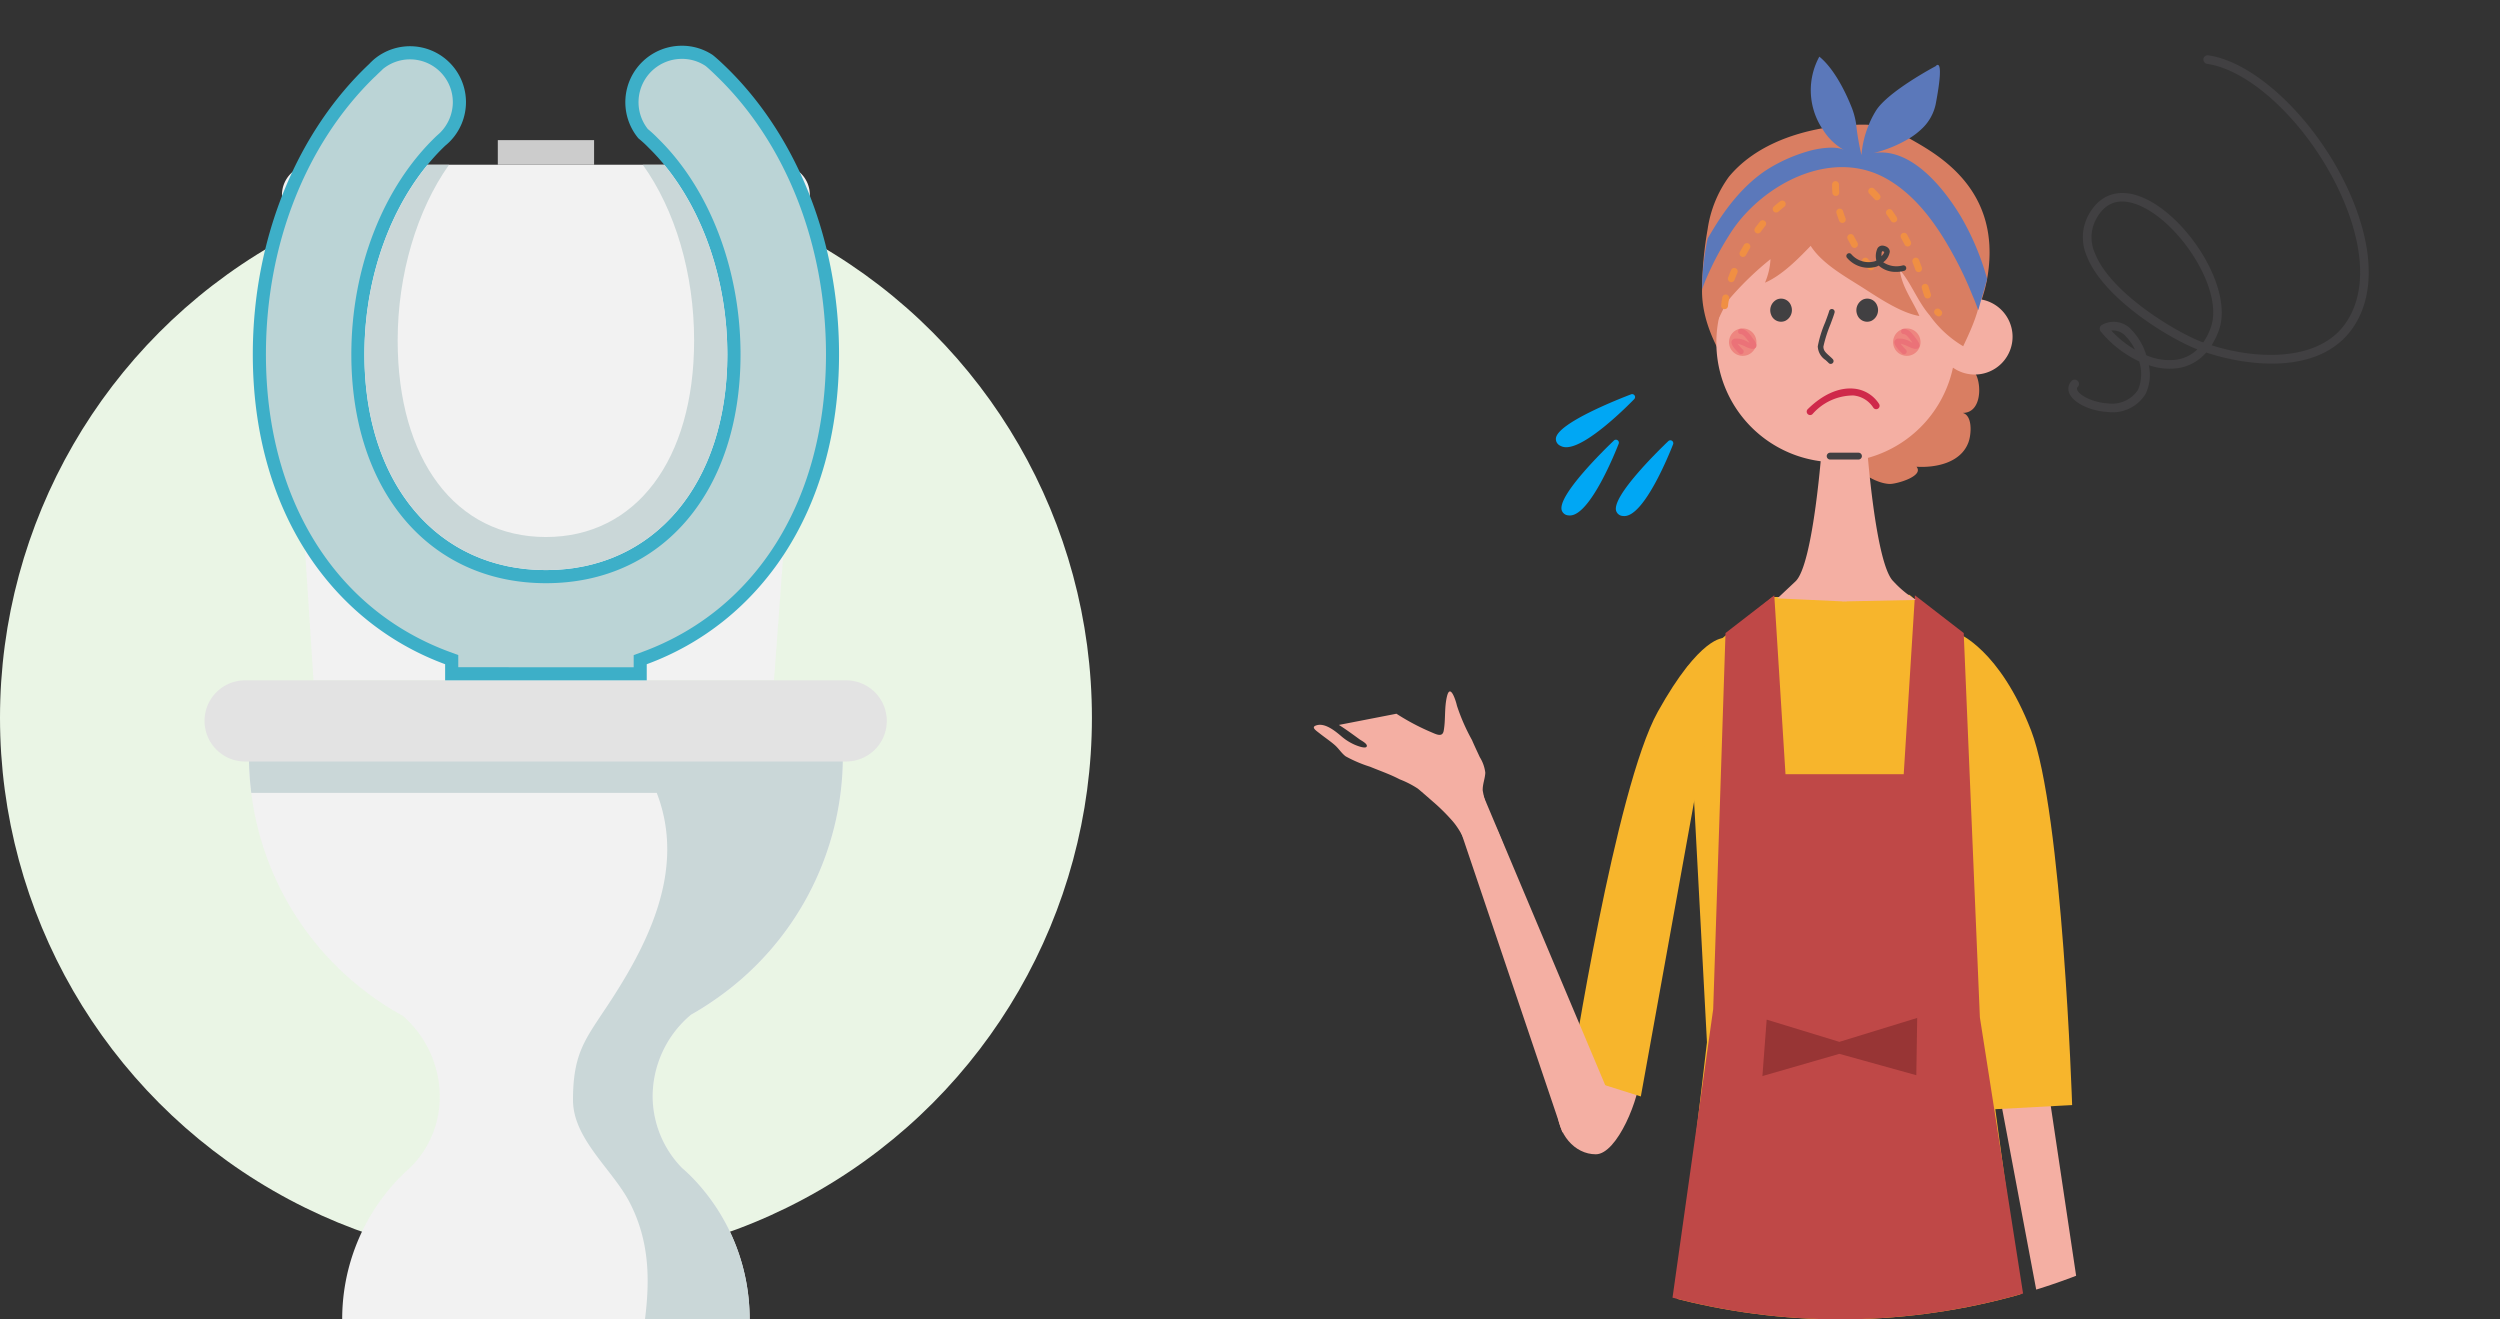 <svg xmlns="http://www.w3.org/2000/svg" xmlns:xlink="http://www.w3.org/1999/xlink" width="284.229" height="150" viewBox="0 0 284.229 150">
  <rect x="0" y="0" width="284.229" height="150" fill="#333333" stroke="none"/>
  <defs>
    <clipPath id="clip-path">
      <circle id="楕円形_22" data-name="楕円形 22" cx="75" cy="75" r="75" transform="translate(955.409 1776.792)" fill="none"/>
    </clipPath>
  </defs>
  <g id="_1910_toilet_reason01_image.svg" data-name="1910_toilet_reason01_image.svg" transform="translate(-821.18 -1776.792)">
    <circle id="楕円形_1" data-name="楕円形 1" cx="62.071" cy="62.071" r="62.071" transform="translate(821.18 1796.322)" fill="#eaf5e5"/>
    <path id="パス_610" data-name="パス 610" d="M1056.337,1820.947a1.3,1.3,0,0,1,.351-.828.488.488,0,1,1,.729.65.3.3,0,0,0-.07.362c.269.647,1.824,1.436,3.5,1.524a3.513,3.513,0,0,0,3.417-1.559,4.706,4.706,0,0,0,.121-3.217,12.519,12.519,0,0,1-4.377-3.413.488.488,0,0,1,.144-.732,2.712,2.712,0,0,1,3.423.622,7.148,7.148,0,0,1,1.623,2.823,6.556,6.556,0,0,0,3.468.5,4.248,4.248,0,0,0,2.334-1.168c-3.431-1.34-10.747-5.891-12.576-10.62a5.331,5.331,0,0,1,.115-4.491c1.289-2.543,3.6-3.311,6.35-2.108,5.031,2.2,10.3,10.391,8.537,15.109a8.669,8.669,0,0,1-.807,1.645c5.207,1.665,11.714,1.736,14.813-1.96,2.541-3.031,2.754-7.818.6-13.481-3.16-8.3-10.305-15.729-15.929-16.555a.5.5,0,0,1-.412-.556.488.488,0,0,1,.555-.412c5.936.872,13.428,8.577,16.7,17.175,2.287,6.009,2.016,11.143-.763,14.458-3.914,4.668-11.618,3.668-16.178,2.155a5.285,5.285,0,0,1-3.183,1.774,7.126,7.126,0,0,1-3.341-.336,5.089,5.089,0,0,1-.358,3.255,4.392,4.392,0,0,1-4.325,2.067c-1.987-.105-3.9-1.039-4.351-2.126A1.3,1.3,0,0,1,1056.337,1820.947Zm16.463-8.44c.149-4.324-4.245-10.539-8.3-12.316-2.306-1.01-4.017-.454-5.083,1.654a4.384,4.384,0,0,0-.076,3.7c1.772,4.583,9.278,9.019,12.11,10.1.073.028.145.056.219.083a7.524,7.524,0,0,0,.842-1.658A4.9,4.9,0,0,0,1072.8,1812.507Zm-8.9,4.03a5.288,5.288,0,0,0-1.016-1.485,1.923,1.923,0,0,0-1.669-.678A11.707,11.707,0,0,0,1063.9,1816.537Z" fill="#414042"/>
    <path id="パス_611" data-name="パス 611" d="M999.255,1827.636c2.362,0,7.183-4.91,7.725-5.47a.333.333,0,0,0-.358-.543c-1.4.535-8.416,3.29-8.551,5.023a.846.846,0,0,0,.5.823,1.354,1.354,0,0,0,.681.167Z" fill="#00a7f4"/>
    <path id="パス_612" data-name="パス 612" d="M1005.085,1826.839a.334.334,0,0,0-.415.036c-1.087,1.038-6.478,6.3-5.929,7.949a.846.846,0,0,0,.783.564,1.331,1.331,0,0,0,.141.008h0c2.312,0,5.221-7.324,5.546-8.159A.334.334,0,0,0,1005.085,1826.839Z" fill="#00a7f4"/>
    <path id="パス_613" data-name="パス 613" d="M1011.271,1826.906a.332.332,0,0,0-.415.036c-1.087,1.038-6.478,6.3-5.929,7.95a.847.847,0,0,0,.783.563,1.1,1.1,0,0,0,.142.009c2.311,0,5.22-7.325,5.545-8.16A.334.334,0,0,0,1011.271,1826.906Z" fill="#00a7f4"/>
    <g id="グループ_216" data-name="グループ 216">
      <g id="グループ_215" data-name="グループ 215">
        <path id="パス_683" data-name="パス 683" d="M895.376,1901.514a11.732,11.732,0,0,0,3.288,8.011c.018.019.038.038.057.056a19.879,19.879,0,0,1,1.984,1.985,23.053,23.053,0,0,1,5.7,15.226H860.085a23.055,23.055,0,0,1,5.629-15.133,21.582,21.582,0,0,1,2.059-2.078.629.629,0,0,0,.057-.056,11.247,11.247,0,0,0,3.346-8.011,12.2,12.2,0,0,0-4.232-9.257,29.085,29.085,0,0,1-3.1-1.927,33.673,33.673,0,0,1-14.359-27.641h67.522a33.634,33.634,0,0,1-14.509,27.735,32.214,32.214,0,0,1-2.757,1.739A12.162,12.162,0,0,0,895.376,1901.514Z" fill="#f2f2f2"/>
        <path id="パス_684" data-name="パス 684" d="M895.38,1901.514a11.722,11.722,0,0,0,3.288,8.011l.055.056a19.685,19.685,0,0,1,1.986,1.985,23.053,23.053,0,0,1,5.7,15.226h-11.9c.547-4.42.567-8.9-1.8-13.4-1.946-3.683-6.385-7.141-6.385-11.542,0-5.026,1.265-6.727,3.458-10.033,4.968-7.368,9.484-16.041,6.064-24.881h-46.1a35.417,35.417,0,0,1-.262-4.252h67.522a33.63,33.63,0,0,1-14.511,27.735,32.213,32.213,0,0,1-2.757,1.739A12.166,12.166,0,0,0,895.38,1901.514Z" fill="#cad7d8"/>
        <path id="パス_685" data-name="パス 685" d="M913.25,1798.954l-4.073,55.187H856.822l-3.586-55.187a3.438,3.438,0,0,1,3.436-3.436H909.83A3.425,3.425,0,0,1,913.25,1798.954Z" fill="#f2f2f2"/>
        <path id="パス_686" data-name="パス 686" d="M922,1858.755a4.6,4.6,0,0,1-1.36,3.27,4.645,4.645,0,0,1-3.255,1.345H849.117a4.615,4.615,0,1,1,0-9.229h68.268A4.618,4.618,0,0,1,922,1858.755Z" fill="#e3e3e3"/>
        <path id="パス_687" data-name="パス 687" d="M916.572,1817.087c0,17.885-9.111,30.539-21.863,35.221v1.834H871.788v-1.834c-12.767-4.7-21.866-17.349-21.866-35.221,0-13.485,5.207-25.461,13.232-33.021,0-.014,0-.014.014-.014.085-.085.154-.17.239-.241.114-.113.229-.212.339-.31a6.364,6.364,0,0,1,10.412,4.909,6.4,6.4,0,0,1-1.849,4.486c-.156.155-.326.31-.5.451-5.5,5.219-9.2,14.007-9.2,23.74,0,14.671,8.292,24.516,20.638,24.516,12.328,0,20.624-9.845,20.624-24.516,0-9.578-3.586-18.252-8.933-23.485a13.536,13.536,0,0,0-1.183-1.087l-.012-.015a6.422,6.422,0,0,1,4.951-10.508,6.325,6.325,0,0,1,3.525,1.058c.523.422,1.014.888,1.512,1.367C911.553,1792.007,916.572,1803.813,916.572,1817.087Z" fill="#3dafc8"/>
        <path id="パス_688" data-name="パス 688" d="M903.875,1817.082c0,14.68-8.294,24.523-20.632,24.523s-20.63-9.843-20.63-24.523c0-8.483,2.8-16.247,7.179-21.557h2.438c-3.646,5.14-5.839,12.469-5.839,19.971,0,13.583,6.612,22.35,16.852,22.35s16.852-8.767,16.852-22.35c0-7.595-2.151-14.831-5.836-19.971H896.7C901.058,1800.816,903.875,1808.6,903.875,1817.082Z" fill="#cad7d8"/>
        <path id="パス_689" data-name="パス 689" d="M873.282,1852.649v-1.382l-.977-.36c-13.079-4.811-20.891-17.455-20.891-33.82,0-12.439,4.5-23.9,12.354-31.542h.01l.4-.393.469-.442v-.013c.026-.024.054-.046.079-.069a4.87,4.87,0,0,1,7.937,3.782,4.932,4.932,0,0,1-1.421,3.444c-.111.111-.249.234-.383.348-6.121,5.8-9.735,15.081-9.735,24.885,0,15.557,8.9,26.009,22.132,26.009s22.116-10.452,22.116-26.009c0-9.625-3.5-18.8-9.379-24.553a14.323,14.323,0,0,0-1.159-1.071,4.927,4.927,0,0,1,3.869-7.978,4.827,4.827,0,0,1,2.7.808c.377.312.839.75,1.3,1.2,7.873,7.639,12.385,19.157,12.385,31.6,0,16.375-7.808,29.018-20.888,33.82l-.975.359v1.383Z" fill="#bbd4d6"/>
        <rect id="長方形_21" data-name="長方形 21" width="10.947" height="2.799" transform="translate(877.776 1792.723)" fill="#ccc"/>
      </g>
    </g>
    <g id="グループ_232" data-name="グループ 232">
      <g id="グループ_231" data-name="グループ 231" clip-path="url(#clip-path)">
        <g id="グループ_230" data-name="グループ 230">
          <g id="グループ_229" data-name="グループ 229">
            <g id="グループ_226" data-name="グループ 226">
              <g id="グループ_225" data-name="グループ 225">
                <path id="パス_721" data-name="パス 721" d="M1048.68,1902.154l5.006,26.608,4.522-.3-4.038-27.034Z" fill="#f4afa3"/>
                <path id="パス_722" data-name="パス 722" d="M1065.753,1942.318a33.232,33.232,0,0,0-2.742-3.746,28.678,28.678,0,0,1-2.992-4.413,23.667,23.667,0,0,1-1.953-6.273c-.218-1.007-.265-3.9-1.531-4.294a5.5,5.5,0,0,0-1.2.08c-1.111.017-2.223-.031-2.3,1.065-.159,2.245.935,5.018,1.356,7.209a54.092,54.092,0,0,1,.847,8.385c.054,1.593-.557,3.848.493,5.249.861,1.151,2.251,1.824,3.086,3.116a5.55,5.55,0,0,0,1.675,1.955c.628.38,1.412.375,2.038.734s.884,1.089,1.54,1.307c1.7.57,2.631-1.6,3-2.894.26-.9-.429-1.662-.092-2.522s.658-.452.469-1.575a10.142,10.142,0,0,0-1.674-3.353Z" fill="#f4afa3"/>
              </g>
            </g>
            <path id="パス_723" data-name="パス 723" d="M1043.815,1848.812s4.7,1.781,8.28,11.018,4.67,42.6,4.67,42.6l-9.473.507Z" fill="#f7b52c"/>
            <path id="パス_724" data-name="パス 724" d="M1038.212,2075.242v15.292l3.656-1.5,2.138-14.143Z" fill="#f4afa3"/>
            <path id="パス_725" data-name="パス 725" d="M1042.031,2088.912l-3.686-.344s-8.089,12.227.132,13.479C1047.3,2103.389,1042.031,2088.912,1042.031,2088.912Z" fill="#f7b52c"/>
            <path id="パス_726" data-name="パス 726" d="M1018.849,2075.242v15.292l3.882-1.025,1.552-14.614Z" fill="#f4afa3"/>
            <path id="パス_727" data-name="パス 727" d="M1022.836,2089.37l-3.854-.8s-22.326,13.332-14.1,14.581C1013.7,2104.493,1022.836,2089.37,1022.836,2089.37Z" fill="#f7b52c"/>
            <path id="パス_728" data-name="パス 728" d="M1032.292,1967.318s.767,37.291,1.765,56.238c.952,18.095,3.822,51.853,3.822,51.853s4.454-.276,6.128-.515,9.085-108.77,9.085-108.77Z" fill="#87b7be"/>
            <path id="パス_729" data-name="パス 729" d="M1010.181,1968.276s3.73,49.037,5.309,72.264c1.228,18.078,2.1,36.267,2.1,36.267l7.41-1.067c1.674-.237,5.977-108.66,5.977-108.66Z" fill="#87b7be"/>
            <path id="パス_730" data-name="パス 730" d="M1038.281,1844.42l-15.568.251-9.743,7.962,2.276,42.652-12.56,107.235,58.694-.778L1046.746,1893.4l.47-41.372Z" fill="#f7b52c"/>
            <path id="パス_731" data-name="パス 731" d="M1042.171,2067.889h-.027a.378.378,0,0,1-.352-.4l.03-.438a.379.379,0,1,1,.757.052l-.03.438A.379.379,0,0,1,1042.171,2067.889Zm.18-2.633h-.026a.381.381,0,0,1-.353-.4l.06-.878a.384.384,0,0,1,.405-.352.379.379,0,0,1,.352.4l-.06.878A.38.38,0,0,1,1042.351,2065.256Zm.21-3.074h-.026a.38.38,0,0,1-.353-.405l.061-.878a.379.379,0,0,1,.757.052l-.061.878A.379.379,0,0,1,1042.561,2062.182Zm.211-3.074h-.027a.378.378,0,0,1-.352-.4l.06-.879a.385.385,0,0,1,.4-.352.379.379,0,0,1,.353.4l-.06.878A.38.38,0,0,1,1042.772,2059.108Zm.21-3.074h-.026a.379.379,0,0,1-.353-.4l.06-.878a.379.379,0,1,1,.757.051l-.06.879A.378.378,0,0,1,1042.982,2056.034Zm.211-3.073h-.027a.379.379,0,0,1-.352-.405l.06-.878a.379.379,0,1,1,.757.052l-.06.878A.381.381,0,0,1,1043.193,2052.961Zm.21-3.074h-.026a.381.381,0,0,1-.353-.405l.06-.878a.379.379,0,1,1,.757.052l-.06.878A.38.38,0,0,1,1043.4,2049.887Zm.21-3.074h-.026a.38.38,0,0,1-.353-.405l.06-.878a.384.384,0,0,1,.405-.352.378.378,0,0,1,.352.4l-.06.878A.379.379,0,0,1,1043.613,2046.813Zm.211-3.074h-.027a.378.378,0,0,1-.352-.4l.06-.879a.384.384,0,0,1,.4-.352.379.379,0,0,1,.353.4l-.06.878A.38.38,0,0,1,1043.824,2043.739Zm.21-3.074h-.026a.379.379,0,0,1-.353-.4l.06-.878a.385.385,0,0,1,.405-.353.378.378,0,0,1,.352.4l-.06.879A.379.379,0,0,1,1044.034,2040.665Zm.211-3.074h-.027a.378.378,0,0,1-.352-.4l.06-.878a.379.379,0,1,1,.757.052l-.06.878A.38.38,0,0,1,1044.245,2037.591Zm.21-3.073h-.027a.381.381,0,0,1-.352-.4l.06-.878a.379.379,0,1,1,.757.052l-.06.878A.38.38,0,0,1,1044.455,2034.518Zm.21-3.074h-.026a.38.38,0,0,1-.353-.405l.06-.878a.383.383,0,0,1,.405-.352.378.378,0,0,1,.352.4l-.06.878A.38.38,0,0,1,1044.665,2031.444Zm.211-3.074h-.027a.378.378,0,0,1-.352-.4l.06-.879a.379.379,0,0,1,.757.052l-.06.878A.38.38,0,0,1,1044.876,2028.37Zm.21-3.074h-.026a.379.379,0,0,1-.353-.4l.06-.878a.384.384,0,0,1,.405-.353.378.378,0,0,1,.352.4l-.06.879A.379.379,0,0,1,1045.086,2025.3Zm.21-3.074h-.026a.378.378,0,0,1-.352-.4l.06-.878a.379.379,0,1,1,.757.052l-.06.878A.38.38,0,0,1,1045.3,2022.222Zm.211-3.073h-.027a.381.381,0,0,1-.352-.4l.06-.878a.379.379,0,1,1,.757.052l-.06.878A.38.38,0,0,1,1045.507,2019.149Zm.21-3.074h-.026a.38.38,0,0,1-.353-.405l.06-.878a.379.379,0,1,1,.757.052l-.06.878A.38.38,0,0,1,1045.717,2016.075Zm.211-3.074h-.027a.378.378,0,0,1-.352-.4l.06-.879a.384.384,0,0,1,.4-.352.379.379,0,0,1,.353.4l-.06.878A.38.38,0,0,1,1045.928,2013Zm.21-3.074h-.026a.379.379,0,0,1-.353-.4l.06-.878a.379.379,0,1,1,.757.051l-.06.879A.379.379,0,0,1,1046.138,2009.927Zm.21-3.074h-.026a.38.38,0,0,1-.353-.4l.06-.878a.38.38,0,0,1,.758.052l-.061.878A.378.378,0,0,1,1046.348,2006.853Z" fill="#5e8da4"/>
            <path id="パス_732" data-name="パス 732" d="M1046.276,1892.463l-1.838-43.7-5.546-4.288-1.275,20.335h-13.441l-1.275-20.335-5.545,4.288-1.4,42.761-11.37,80.632,26.556.38,27.6-.38Z" fill="#bf4847"/>
            <path id="パス_733" data-name="パス 733" d="M1038.866,1829.662c1.5,1.168-2.1,2.192-2.875,2.152-1.964-.1-4.486-2.059-5.424-3.766-1.85-3.366-.155-9.884,2.984-11.925a7.394,7.394,0,0,1,5.631-1.168,2.247,2.247,0,0,1,1.406,3.226c2.43-2.316,4.867.218,5.335,1.392.554,1.387.4,4.161-1.595,4.163,1.14.317.975,2.441.656,3.324-.868,2.4-3.829,2.947-6.012,2.789C1038.959,1829.874,1038.852,1829.65,1038.866,1829.662Z" fill="#d97e62"/>
            <path id="パス_734" data-name="パス 734" d="M1047.156,1808.172c-1.273,7.988-9.26,15.281-9.26,15.281l-16.206-.116s-7.147-6.6-7-13.664a41.223,41.223,0,0,1,.634-6.824,13.384,13.384,0,0,1,2.41-5.952c2.847-3.435,7.186-4.9,10.606-5.513a28.254,28.254,0,0,1,3.873-.406c.842-.033,1.355,0,1.355,0l.076.016,3.328.871a13.113,13.113,0,0,1,1.282.663C1041.374,1794.306,1048.744,1798.215,1047.156,1808.172Z" fill="#d97e62"/>
            <path id="パス_735" data-name="パス 735" d="M1043.5,1815.075a13.6,13.6,0,1,1-13.886-12.928A13.419,13.419,0,0,1,1043.5,1815.075Z" fill="#f4afa3"/>
            <path id="パス_736" data-name="パス 736" d="M1049.991,1814.986a4.3,4.3,0,1,1-4.4-4.211A4.309,4.309,0,0,1,1049.991,1814.986Z" fill="#f4afa3"/>
            <path id="パス_737" data-name="パス 737" d="M1016.8,1806.486a24.48,24.48,0,0,0-1,4.317c-.107.836-.6,2.822.019,3.507.874-1.19,1.243-2.735,2.263-3.862a35.572,35.572,0,0,1,4.387-4.193,7.8,7.8,0,0,1-.624,2.677c1.919-.827,3.763-2.7,5.193-4.187,1.329,2.071,3.977,3.508,5.962,4.778,1.741,1.113,4.336,2.871,6.4,3.193-.756-1.739-2-3.3-2.234-5.258,1.308,1.525,2.034,3.6,3.394,5.177a12.445,12.445,0,0,0,3.818,3.521c1.458-3.05,2.621-5.834,1.926-9.422a15.39,15.39,0,0,0-3.928-7.115,12.637,12.637,0,0,0-6.628-3.522c-.816-.2-1.989.049-2.761-.383a4.052,4.052,0,0,0-2.166-.5,15.622,15.622,0,0,0-10.249,4.37C1018.479,1801.466,1017.653,1803.762,1016.8,1806.486Z" fill="#d97e62"/>
            <path id="パス_738" data-name="パス 738" d="M1024.806,1811.539a1.363,1.363,0,0,1-.657,1.732,1.2,1.2,0,0,1-1.608-.7,1.361,1.361,0,0,1,.663-1.73A1.2,1.2,0,0,1,1024.806,1811.539Z" fill="#414042"/>
            <path id="パス_739" data-name="パス 739" d="M1034.6,1811.539a1.364,1.364,0,0,1-.659,1.732,1.2,1.2,0,0,1-1.61-.7,1.365,1.365,0,0,1,.665-1.73A1.2,1.2,0,0,1,1034.6,1811.539Z" fill="#414042"/>
            <path id="パス_740" data-name="パス 740" d="M1029.318,1818.165a.32.32,0,0,1-.232-.1c-.115-.122-.244-.237-.369-.349a1.953,1.953,0,0,1-.872-1.552,12.868,12.868,0,0,1,.844-2.721c.2-.541.392-1.053.449-1.278a.319.319,0,0,1,.619.156c-.065.259-.252.762-.469,1.344a15.107,15.107,0,0,0-.8,2.518c-.012.438.229.675.658,1.056.135.121.274.245.408.387a.32.32,0,0,1-.232.539Z" fill="#414042"/>
            <g id="グループ_227" data-name="グループ 227">
              <path id="パス_741" data-name="パス 741" d="M1026.978,1823.982a.385.385,0,0,1-.277-.116.389.389,0,0,1,0-.551c1.7-1.68,3.577-2.509,5.274-2.335a3.784,3.784,0,0,1,2.834,1.729.389.389,0,1,1-.648.432,3.027,3.027,0,0,0-2.266-1.386,6.156,6.156,0,0,0-4.647,2.115A.388.388,0,0,1,1026.978,1823.982Z" fill="#cf294a"/>
            </g>
            <path id="パス_742" data-name="パス 742" d="M1047.1,1808.5l-1.01,3.556c-.211-.618-.467-1.237-.693-1.762a40.806,40.806,0,0,0-2.215-4.657c-1.791-3.254-4.127-6.583-7.472-8.5-5.378-3.074-11.827-.467-15.833,3.69a15.825,15.825,0,0,0-2.14,2.758,34.71,34.71,0,0,0-2.486,4.685c-.2.452-.376.919-.558,1.4a29.379,29.379,0,0,1,.634-5.774c.649-1.01,2.845-5.253,6.7-7.786a18.043,18.043,0,0,1,4.671-2.108c1.039-.318,3.163-.693,4.174-.136a6.674,6.674,0,0,1-2.532-2.485.347.347,0,0,1-.09-.122,7.984,7.984,0,0,1-.227-8.028c1.643,1.326,2.969,3.961,3.722,5.889a8.832,8.832,0,0,1,.437,1.613,1.378,1.378,0,0,1,.031.242,28.144,28.144,0,0,0,.6,3.448,11.185,11.185,0,0,1,.829-3.432,10.358,10.358,0,0,1,.8-1.585c1.356-2.214,6.81-5.093,6.81-5.093s1.084-1.37,0,4.326a5.355,5.355,0,0,1-1.7,2.907,8.076,8.076,0,0,1-1.3.979,14.751,14.751,0,0,1-4.083,1.673c4.338-.723,8.1,4.128,9.973,7.259A29.792,29.792,0,0,1,1047.1,1808.5Z" fill="#5b78ba"/>
            <path id="パス_743" data-name="パス 743" d="M1031.123,1845.161,1039,1845a11.991,11.991,0,0,1-2.556-2.113c-2.056-1.935-3.026-15.6-3.026-15.6h-2.539v0h-2.54s-.968,13.669-3.024,15.6l-2.057,1.936,7.381.34v.023l.241-.011.241.011Z" fill="#f4afa3"/>
            <path id="パス_744" data-name="パス 744" d="M1033.89,1807.511a.389.389,0,0,1-.248-.089,5.29,5.29,0,0,1-.685-.693.389.389,0,1,1,.6-.5,4.49,4.49,0,0,0,.583.591.389.389,0,0,1-.248.69Zm-1.867-2.533a.389.389,0,0,1-.341-.2c-.089-.16-.173-.316-.253-.464l-.181-.333a.389.389,0,0,1,.685-.371l.181.333c.079.146.163.3.25.458a.39.39,0,0,1-.341.579Zm-1.385-2.843a.389.389,0,0,1-.364-.249c-.113-.294-.216-.59-.306-.879a.39.39,0,0,1,.745-.23c.084.272.181.551.288.828a.389.389,0,0,1-.363.53Zm-.743-3.064a.389.389,0,0,1-.387-.357c-.022-.258-.033-.516-.033-.767,0-.059,0-.118,0-.177a.388.388,0,0,1,.389-.381h.008a.389.389,0,0,1,.382.4c0,.054,0,.108,0,.161,0,.229.01.465.03.7a.389.389,0,0,1-.355.421Z" fill="#f08f43"/>
            <path id="パス_745" data-name="パス 745" d="M1041.593,1812.764a.387.387,0,0,1-.243-.086c-.052-.041-.1-.083-.149-.127a.389.389,0,1,1,.523-.577c.037.033.075.065.114.1a.39.39,0,0,1-.245.693Zm-1.264-2.039a.39.39,0,0,1-.368-.262c-.1-.276-.181-.556-.266-.832l-.013-.043a.39.39,0,1,1,.745-.228l.014.043c.081.267.164.538.256.805a.388.388,0,0,1-.24.495A.379.379,0,0,1,1040.329,1810.725Zm-1.018-2.995a.389.389,0,0,1-.365-.256c-.1-.28-.208-.56-.316-.838a.39.39,0,1,1,.726-.283c.11.283.217.568.321.853a.39.39,0,0,1-.231.5A.4.4,0,0,1,1039.311,1807.73Zm-1.245-2.913a.38.38,0,0,1-.333-.194l-.015-.029c-.134-.256-.273-.516-.414-.771a.39.39,0,0,1,.683-.375q.214.389.425.791a.393.393,0,0,1-.346.578Zm-1.572-2.735a.391.391,0,0,1-.328-.178c-.163-.253-.33-.5-.5-.736a.39.39,0,0,1,.637-.449c.172.244.345.5.514.761a.389.389,0,0,1-.115.539A.382.382,0,0,1,1036.494,1802.082Zm-1.909-2.519a.387.387,0,0,1-.29-.13c-.2-.218-.4-.435-.606-.644a.39.39,0,0,1,.554-.548c.216.218.429.445.632.673a.389.389,0,0,1-.29.649Z" fill="#f08f43"/>
            <path id="パス_746" data-name="パス 746" d="M1017.251,1811.938h-.037a.39.39,0,0,1-.352-.424c.028-.294.074-.608.138-.934a.39.39,0,0,1,.765.151,8.611,8.611,0,0,0-.127.855A.389.389,0,0,1,1017.251,1811.938Zm.763-3.063a.371.371,0,0,1-.135-.024.39.39,0,0,1-.23-.5c.105-.281.22-.569.343-.857a.389.389,0,1,1,.716.306c-.118.277-.228.553-.328.823A.392.392,0,0,1,1018.014,1808.875Zm1.326-2.872a.389.389,0,0,1-.341-.576c.146-.268.3-.537.455-.8a.389.389,0,1,1,.669.4c-.151.254-.3.514-.441.774A.389.389,0,0,1,1019.34,1806Zm1.693-2.672a.389.389,0,0,1-.314-.62c.186-.253.374-.5.56-.732a.389.389,0,0,1,.608.487c-.179.224-.36.461-.539.705A.389.389,0,0,1,1021.033,1803.331Zm2.081-2.38a.389.389,0,0,1-.263-.676,9.133,9.133,0,0,1,.725-.6.389.389,0,0,1,.466.624,8.625,8.625,0,0,0-.664.554A.391.391,0,0,1,1023.114,1800.951Z" fill="#f08f43"/>
            <path id="パス_747" data-name="パス 747" d="M1039.528,1815.689a1.559,1.559,0,1,1-1.561-1.557A1.559,1.559,0,0,1,1039.528,1815.689Z" fill="#ee8680"/>
            <path id="パス_748" data-name="パス 748" d="M1020.872,1815.689a1.559,1.559,0,1,1-1.559-1.557A1.557,1.557,0,0,1,1020.872,1815.689Z" fill="#ee8680"/>
            <path id="パス_749" data-name="パス 749" d="M1037.648,1817.063a.3.3,0,0,1-.2-.081c-.482-.453-1.025-1.066-.869-1.414a.491.491,0,0,1,.285-.265,2.4,2.4,0,0,1,1.579.378l.1.044.072.03-.042-.056c-.03-.04-.065-.087-.1-.137-.186-.255-.571-.782-.836-.782h-.016a.3.3,0,0,1-.01-.6h.026c.569,0,1.019.617,1.318,1.027.035.047.067.091.1.129.245.326.489.7.272.972s-.639.125-1.017-.038l-.11-.051a4.518,4.518,0,0,0-.938-.353,6.273,6.273,0,0,0,.6.678.3.3,0,0,1,.013.422A.294.294,0,0,1,1037.648,1817.063Z" fill="#eb7278"/>
            <path id="パス_750" data-name="パス 750" d="M1019.126,1817.063a.3.3,0,0,1-.2-.079c-.32-.3-1.045-1.025-.875-1.414a.491.491,0,0,1,.287-.267,2.4,2.4,0,0,1,1.576.376l.1.046.069.029-.04-.054q-.047-.061-.1-.135c-.186-.256-.57-.785-.837-.785h-.017a.3.3,0,0,1-.01-.6c.584-.026,1.043.612,1.347,1.031.034.046.064.088.093.126.245.325.49.7.274.971s-.639.125-1.018-.039l-.113-.051a4.491,4.491,0,0,0-.934-.352,6.3,6.3,0,0,0,.6.676.3.3,0,0,1-.2.518Z" fill="#eb7278"/>
            <path id="パス_751" data-name="パス 751" d="M1032.472,1829.038h-3.218a.389.389,0,1,1,0-.779h3.218a.389.389,0,0,1,0,.779Z" fill="#414042"/>
            <path id="パス_752" data-name="パス 752" d="M1007.677,1898.692c0,2.85-2.641,9.332-5.065,9.332s-4.39-2.31-4.39-5.16,1.966-5.161,4.39-5.161S1007.677,1895.841,1007.677,1898.692Z" fill="#f4afa3"/>
            <path id="パス_753" data-name="パス 753" d="M1017.143,1849.342s-2.658-.291-7.481,8.364-9.86,41.246-9.86,41.246l7.927,2.5Z" fill="#f7b52c"/>
            <g id="グループ_228" data-name="グループ 228">
              <path id="パス_754" data-name="パス 754" d="M973.4,1859.211c.822.51,1.594,1.09,2.377,1.655.17.123.968.515.775.819-.165.258-1.069-.107-1.3-.2a6.049,6.049,0,0,1-1.556-.971c-.674-.576-1.8-1.514-2.762-1.281-.825.2-.117.623.339.986.564.448,1.158.836,1.694,1.311.422.377.767.938,1.213,1.257a15.292,15.292,0,0,0,2.777,1.181c1.13.47,2.265.854,3.348,1.424a10.95,10.95,0,0,1,2.073,1.06c.6.5,1.206,1.036,1.8,1.554a22.024,22.024,0,0,1,2.123,2.111c1.228,1.4,1.866,3.346,2.638,4.991,1-.672,2.42-.672,3.571-1.066a24.461,24.461,0,0,0-1.224-3.159,10.293,10.293,0,0,1-.9-1.928,11.748,11.748,0,0,1-.634-2.3c-.022-.711.273-1.351.294-2.022a4.321,4.321,0,0,0-.631-1.766c-.293-.644-.6-1.273-.88-1.934a22.393,22.393,0,0,1-1.716-3.917c-.106-.507-.753-2.6-1.129-1.052-.316,1.3-.14,2.625-.372,3.905-.149.827-.907.376-1.558.107a25.973,25.973,0,0,1-3.816-2.039" fill="#f4afa3"/>
              <path id="パス_755" data-name="パス 755" d="M998.815,1905.534l-11.864-35.117,2.734-3.484,15.225,36.154Z" fill="#f4afa3"/>
            </g>
          </g>
          <path id="パス_756" data-name="パス 756" d="M1036.813,1807.7a2.844,2.844,0,0,1-2.042-.715,1.358,1.358,0,0,1-.262.126,3.2,3.2,0,0,1-3.357-1.029.319.319,0,0,1,.522-.368,2.6,2.6,0,0,0,2.648.786.882.882,0,0,0,.184-.091,2.053,2.053,0,0,1,.142-1.407.647.647,0,0,1,.7-.269c.578.128.678.478.686.675a1.8,1.8,0,0,1-.748,1.2,2.684,2.684,0,0,0,2.227.357.319.319,0,0,1,.207.6A2.882,2.882,0,0,1,1036.813,1807.7Zm-1.628-2.347h-.005c-.076.057-.1.31-.093.568.191-.2.331-.4.312-.491h0a.417.417,0,0,0-.186-.073A.146.146,0,0,0,1035.185,1805.349Z" fill="#414042"/>
          <path id="パス_757" data-name="パス 757" d="M1030.3,1895.242l-8.264-2.527-.486,6.416,8.75-2.527,8.749,2.43.1-6.513Z" fill="#983535"/>
        </g>
      </g>
    </g>
  </g>
</svg>
